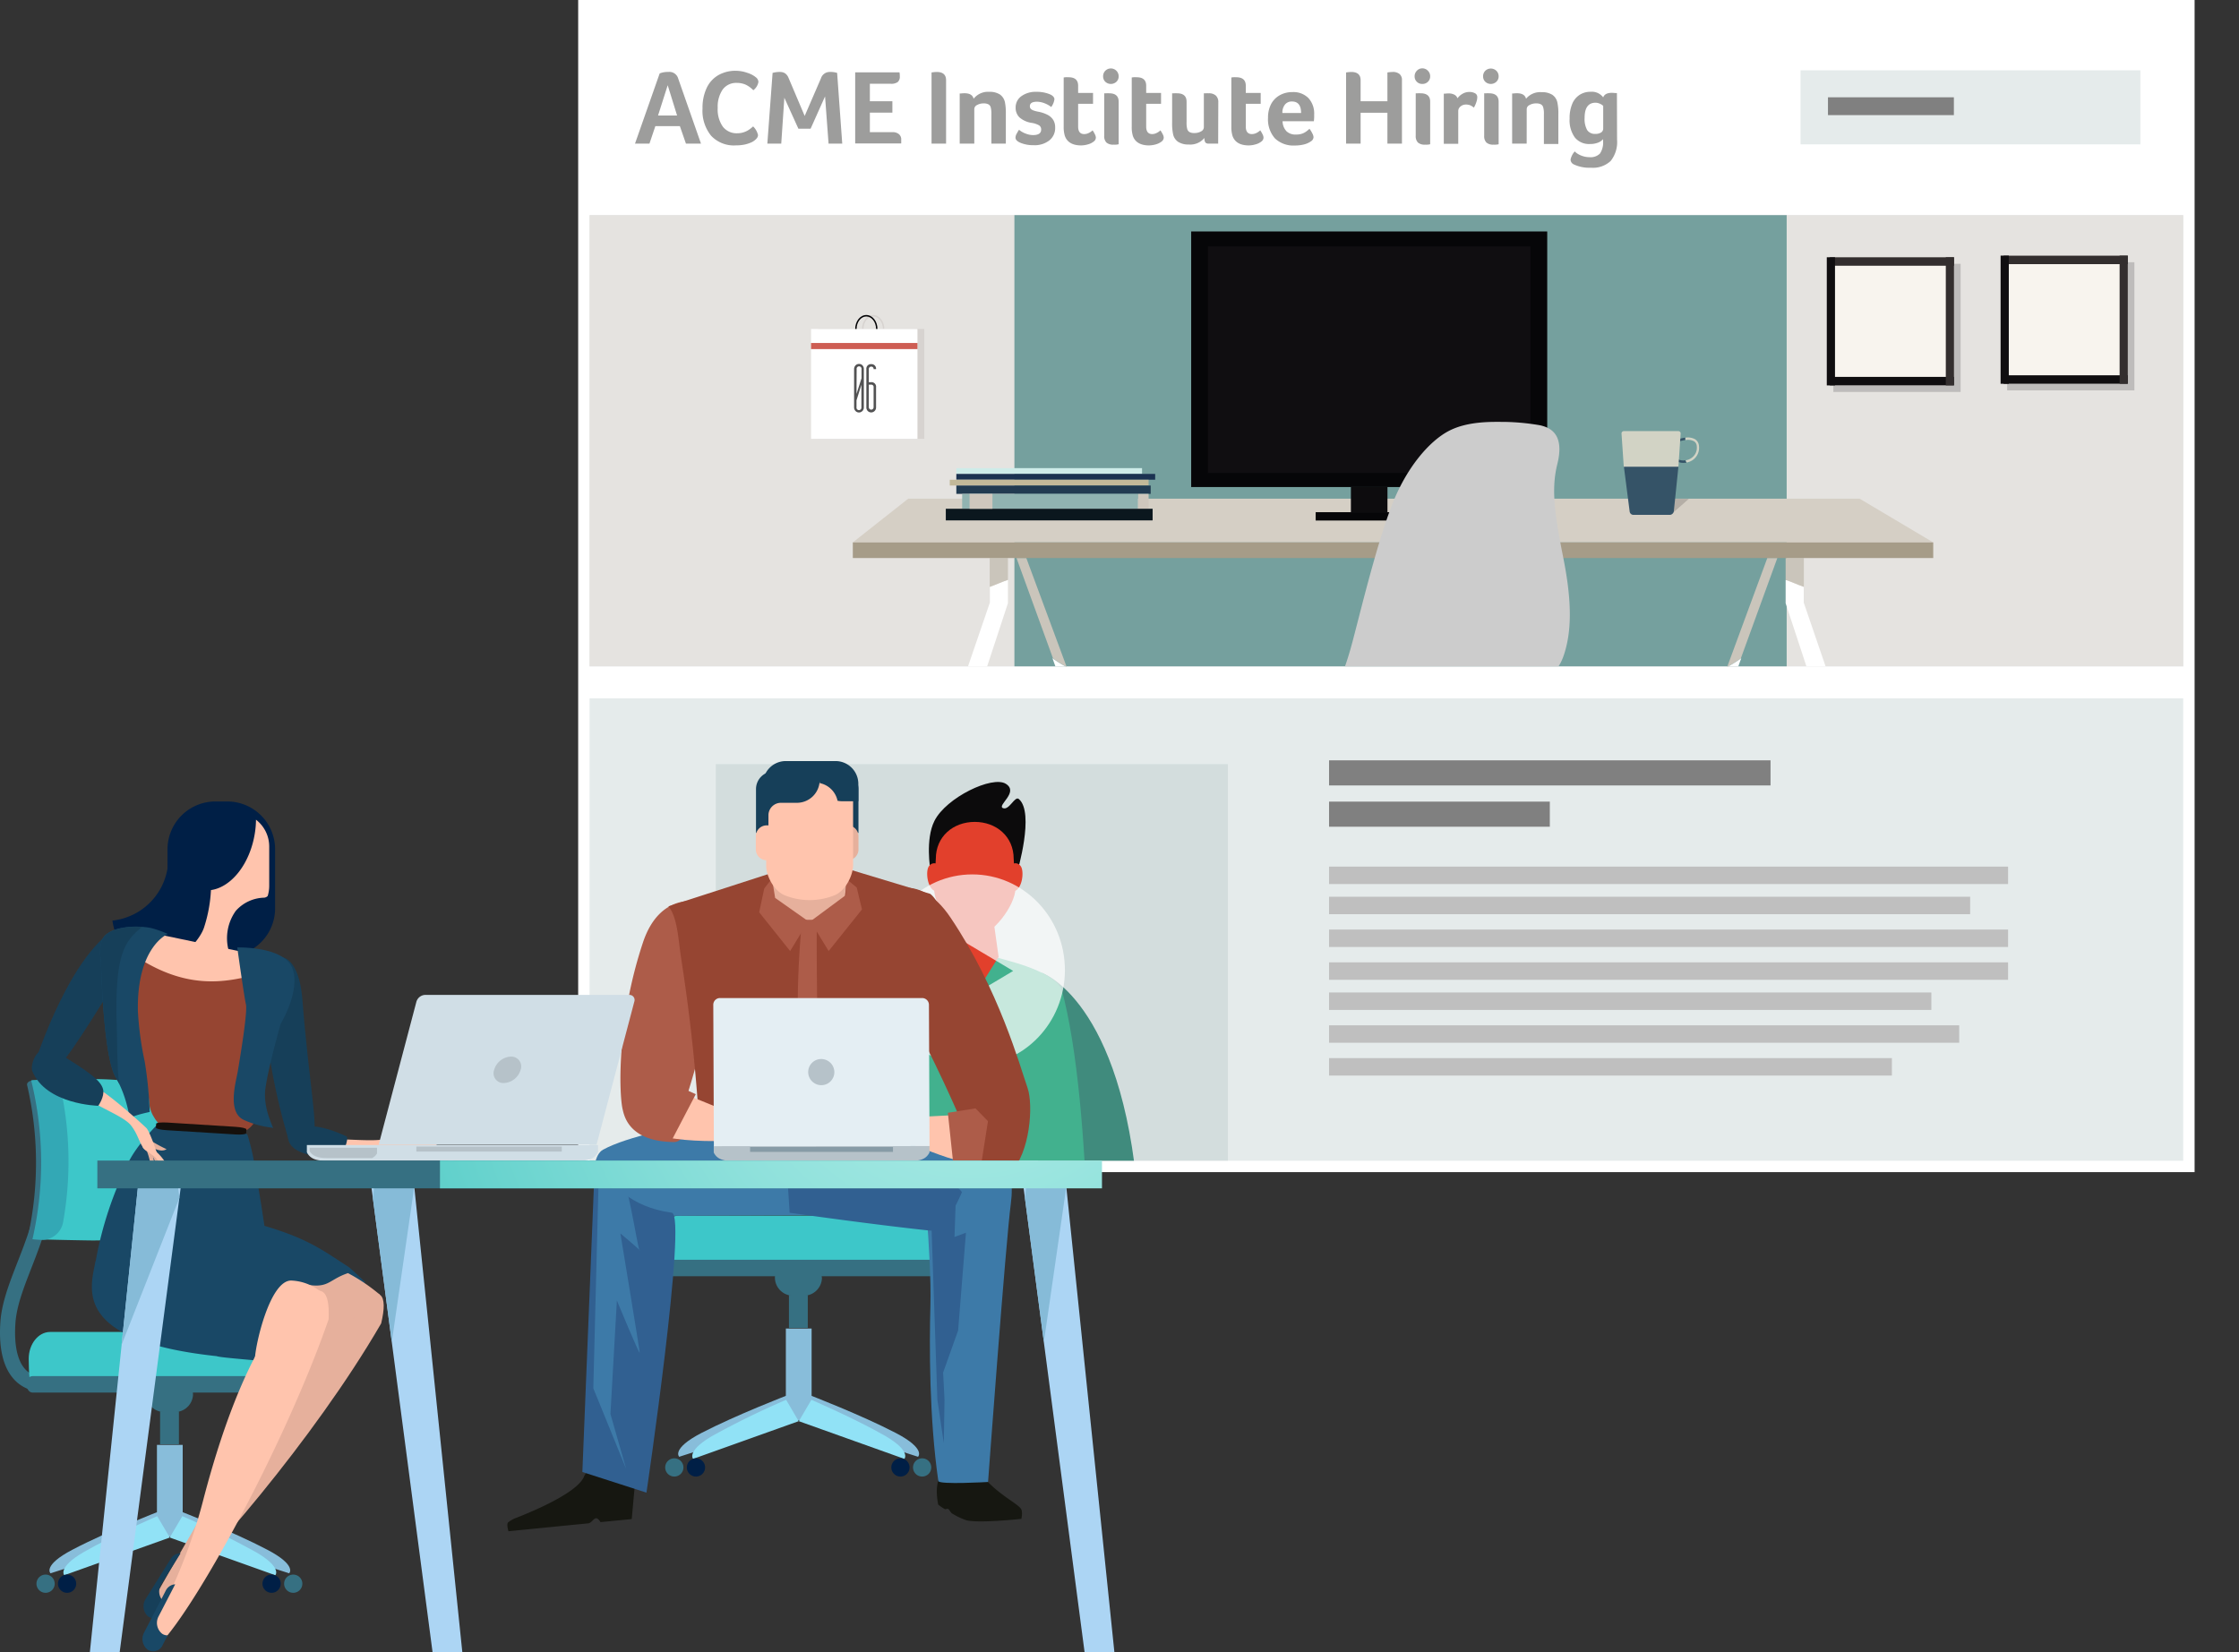 <svg xmlns="http://www.w3.org/2000/svg" xmlns:xlink="http://www.w3.org/1999/xlink" viewBox="0 0 491.19 362.5"><rect x="0" y="0" width="491.19" height="362.5" fill="#333333" stroke="none"/><defs><style>.cls-1{fill:none;}.cls-2{isolation:isolate;}.cls-10,.cls-19,.cls-3{fill:#fff;}.cls-3{stroke:#fff;stroke-miterlimit:10;stroke-width:5px;}.cls-4{fill:#a9bcbb;opacity:0.3;}.cls-5{clip-path:url(#clip-path);}.cls-6{fill:#408b7d;}.cls-7{fill:#42b18e;}.cls-8{fill:#e2402c;}.cls-9{fill:#0c0b0c;}.cls-10{opacity:0.7;}.cls-11{fill:gray;}.cls-12{fill:#bfbfbf;}.cls-13{clip-path:url(#clip-path-2);}.cls-14{fill:#e5e3e0;}.cls-15{fill:#75a09e;}.cls-16{fill:#d5cfc5;}.cls-17{fill:#060608;}.cls-18{fill:#100e11;}.cls-20{fill:#cac5bb;}.cls-21{fill:#a69c88;}.cls-22{fill:#d4d4cb;}.cls-23{fill:#b6ac97;}.cls-24{fill:#847769;}.cls-25{fill:#070708;}.cls-26{fill:#bab7aa;}.cls-27{fill:#d3d4c4;}.cls-28{fill:#8a7f6f;}.cls-29{fill:#9e937f;}.cls-30{fill:#ab9d8a;}.cls-31{fill:#d6cbb5;}.cls-32{fill:#ccc;}.cls-33{fill:#0c0f13;opacity:0.18;}.cls-34{fill:#0d0c0e;}.cls-35{fill:#f8f4ee;}.cls-36{fill:#332e2e;}.cls-37{fill:#100e10;}.cls-38{fill:#355367;}.cls-39{fill:#d2d3c5;}.cls-40{opacity:0.2;mix-blend-mode:hard-light;}.cls-41{fill:#312a27;}.cls-42{fill:#ceece9;}.cls-43{fill:#1b3251;}.cls-44{fill:#c3b999;}.cls-45{fill:#223b51;}.cls-46{fill:#91b3b1;}.cls-47{fill:#cfc7bd;}.cls-48{fill:#0b171e;}.cls-49{fill:#010103;}.cls-50{fill:#37251b;opacity:0.08;}.cls-51{opacity:0.72;}.cls-52{fill:#bb1e11;}.cls-53{opacity:0.68;}.cls-54{fill:#9d9d9c;}.cls-55{fill:#88bdda;}.cls-56{fill:#91e2f6;}.cls-57{fill:#001f46;}.cls-58{fill:#367082;}.cls-59{fill:#3dc7c9;}.cls-60{fill:#3d7aa8;}.cls-61{fill:#ad5c49;}.cls-62{fill:#964532;}.cls-63{fill:#e6b09c;}.cls-64{fill:#163f59;}.cls-65{fill:#ffc4ad;}.cls-66{fill:#161711;}.cls-67{fill:#316091;}.cls-68{fill:#b6c2c9;}.cls-69{fill:#879ba6;}.cls-70{fill:#e4eef3;}.cls-71{fill:#33a8b5;}.cls-72{fill:#194866;}.cls-73{fill:#15100c;}.cls-74{fill:#d0dee6;}.cls-75{fill:#acd5f4;}.cls-76{fill:#86bbd8;}.cls-77{fill:url(#New_Gradient_Swatch_39);}</style><clipPath id="clip-path"><rect class="cls-1" x="170.27" y="167.55" width="84.41" height="87.15"/></clipPath><clipPath id="clip-path-2"><rect class="cls-1" x="129.34" y="47.21" width="349.61" height="99.01"/></clipPath><radialGradient id="New_Gradient_Swatch_39" cx="4441.13" cy="169.51" r="203.69" gradientTransform="matrix(-0.66, 0, 0, 1, 3144.15, 0)" gradientUnits="userSpaceOnUse"><stop offset="0" stop-color="#cdf7f1"/><stop offset="1" stop-color="#5dcfca"/></radialGradient></defs><g class="cls-2"><g id="Layer_2" data-name="Layer 2"><g id="Layer_1-2" data-name="Layer 1"><rect class="cls-3" x="129.34" y="2.5" width="349.61" height="252.2"/><rect class="cls-4" x="129.34" y="153.23" width="349.61" height="101.47"/><rect class="cls-4" x="157.03" y="167.68" width="112.34" height="87.02"/><g class="cls-5"><g id="_03_Front" data-name="03 Front"><g id="hand"><path class="cls-6" d="M198.54,213.44s-18.36,4.91-20.49,49.6c-1.37,29-2.11,29-2.11,29l8,.12s15.68-29.23,17.1-47.17C201.73,236.47,198.54,213.44,198.54,213.44Z"/></g><g id="hand-2" data-name="hand"><path class="cls-6" d="M228.54,213.44s17.66,6,21.12,49.6c2.29,28.9-3.35,35.56-3.35,35.56l-10.7,1.48s-7.54-37.19-9-55.13C226,236.47,228.54,213.44,228.54,213.44Z"/></g><path class="cls-7" d="M209.08,210c-5.12.33-13.39,4.45-14.89,6-2.53,18-4.32,83.79-4.32,83.79l49,.38s1.21-56.79-6-83.21c-2.53-4.36-12.77-6.29-14.53-7C215,208.54,213.44,209.69,209.08,210Z"/><path class="cls-8" d="M237,291.6c3.77.4,6.63,2.69,6.38,5.11a3.16,3.16,0,0,1-.92,1.89c-.52.54-10.05-.66-11,0a3.88,3.88,0,0,1-1.7-3.32C230,292.82,233.27,291.19,237,291.6Z"/><g id="head"><path class="cls-9" d="M204.1,190.81s-1.15-6.6.89-10.67c2.57-5.14,12.72-10,15.67-8.15s-2,4.74-.64,5.33,2.6-2.72,3.48-2c3.56,3-.37,16.13-.37,16.13l-12.91-5.67Z"/><polygon class="cls-8" points="219.07 209.97 213.84 218.32 209.23 209.97 210.04 199.71 217.64 199.71 219.07 209.97"/><path class="cls-8" d="M222.38,188.44c0-4.89-3.82-8.09-8.54-8.09s-8.54,3.2-8.54,8.09c0,0-.37,6.24-.37,6.54,0,4.65,5.5,10.54,8.91,10.54,3.93,0,8.92-7,8.92-10.54C222.76,194.68,222.38,188.44,222.38,188.44Z"/><path class="cls-8" d="M205.72,189.65a1.39,1.39,0,0,0-1.94.44c-.84,1.16-.28,5.52,1.83,5.52S205.72,189.65,205.72,189.65Z"/><path class="cls-8" d="M222,189.65a1.39,1.39,0,0,1,1.94.44c.84,1.16.28,5.52-1.83,5.52S222,189.65,222,189.65Z"/></g></g></g><path class="cls-10" d="M213.3,191.87c-11.22,0-20.32,9.4-20.32,21s9.1,21,20.32,21,20.32-9.39,20.32-21S224.52,191.87,213.3,191.87Zm-4.55,29.25V205l13.52,8.05Z"/><rect class="cls-11" x="291.57" y="166.84" width="96.85" height="5.51"/><rect class="cls-11" x="291.57" y="175.9" width="48.43" height="5.51"/><rect class="cls-12" x="291.57" y="190.16" width="148.96" height="3.83"/><rect class="cls-12" x="291.57" y="196.77" width="140.64" height="3.83"/><rect class="cls-12" x="291.57" y="203.97" width="148.96" height="3.83"/><rect class="cls-12" x="291.57" y="211.17" width="148.96" height="3.83"/><rect class="cls-12" x="291.57" y="217.78" width="132.13" height="3.83"/><rect class="cls-12" x="291.57" y="224.98" width="138.24" height="3.83"/><rect class="cls-12" x="291.57" y="232.18" width="123.47" height="3.83"/><rect class="cls-4" x="129.34" y="47.21" width="349.61" height="99.01"/><g class="cls-13"><rect class="cls-14" x="119.6" y="34.89" width="371.59" height="157.08"/><rect class="cls-15" x="222.54" y="35" width="169.42" height="156.88"/><polygon class="cls-16" points="424.11 119.02 187.09 119.02 199.24 109.43 407.97 109.43 424.11 119.02"/><rect class="cls-17" x="288.63" y="112.39" width="22.22" height="1.83"/><rect class="cls-17" x="261.32" y="50.79" width="78.11" height="56.08"/><rect class="cls-18" x="265" y="54.07" width="70.74" height="49.72"/><path class="cls-19" d="M217.16,128.78v3.44L189.6,212.69h5.09l26.43-80.33v-5.12C219.81,127.69,218.52,128.3,217.16,128.78Z"/><path class="cls-20" d="M221.12,122.45h-4v6.33c1.36-.48,2.65-1.09,4-1.54Z"/><path class="cls-20" d="M225.15,122.45H223l8,22a23.28,23.28,0,0,0,3,1.88Z"/><path class="cls-19" d="M254.25,202,233.88,146.3a23.28,23.28,0,0,1-3-1.88L251.75,202Z"/><path class="cls-19" d="M395.7,128.78v3.44l27.56,80.47h-5.1l-26.43-80.33v-5.12C393.05,127.69,394.34,128.3,395.7,128.78Z"/><path class="cls-20" d="M391.73,122.45h4v6.33c-1.36-.48-2.65-1.09-4-1.54Z"/><path class="cls-20" d="M387.71,122.45h2.2l-8,22a23.28,23.28,0,0,1-3,1.88Z"/><path class="cls-19" d="M358.61,202,379,146.3a23.28,23.28,0,0,0,3-1.88L361.11,202Z"/><rect class="cls-21" x="187.09" y="119.02" width="237.02" height="3.43"/><path class="cls-22" d="M295.49,146.49l-19.6,2.83a.56.56,0,0,0-.2,1,56.44,56.44,0,0,0,14.75,6.45c7.71,1.92,6.14-7.57,5.65-9.88A.53.53,0,0,0,295.49,146.49Z"/><path class="cls-23" d="M308.62,175.3,309.3,202a1.12,1.12,0,0,0,1,1,2.18,2.18,0,0,0,1.82-.39c.68-.59,0-17.33-.57-30C310.53,173.47,309.56,174.37,308.62,175.3Z"/><path class="cls-24" d="M310.9,159.64a1.2,1.2,0,0,0-1.34-1h-.1a1.2,1.2,0,0,0-1.24,1.11l.4,15.55c.94-.93,1.91-1.83,2.93-2.68C311.27,166.74,311,161.73,310.9,159.64Z"/><polygon class="cls-25" points="305.25 197.91 289.38 163.15 305.18 176.46 304.93 176.78 290.48 164.59 305.6 197.74 305.25 197.91"/><polygon class="cls-25" points="282.13 187.52 281.88 187.21 305.29 163.42 305.56 163.71 284.15 185.47 305.31 169.27 305.54 169.6 282.13 187.52"/><polygon class="cls-25" points="309.23 193.56 308.89 193.35 325.44 165.54 309.16 180.42 308.06 178.96 308.37 178.71 309.21 179.83 327.15 163.44 309.23 193.56"/><polygon class="cls-25" points="336.08 190.83 308.94 170.61 309.17 170.28 333.38 188.32 308.91 160.06 309.2 159.79 336.08 190.83"/><path class="cls-26" d="M325.92,156.18a1.55,1.55,0,0,0-2-1,1.63,1.63,0,0,0-.82,2.1l2.2,6.22a27.35,27.35,0,0,1,4.68,3.6Z"/><path class="cls-27" d="M347.63,212l-17.79-45.19a26,26,0,0,0-4.5-3.31c5.7,15.33,18.7,50,19.9,50.55a1.92,1.92,0,0,0,1.88-.21A1.52,1.52,0,0,0,347.63,212Z"/><path class="cls-28" d="M293.34,158.66a1.56,1.56,0,0,0-.8-2,1.48,1.48,0,0,0-1.94.84L287.5,165c1.22-.19,2.44-.44,3.64-.69Z"/><path class="cls-29" d="M287.5,165l-19.44,46.86a1.58,1.58,0,0,0,.51,1.9,2.05,2.05,0,0,0,1.93.33c1.23-.47,14.73-34.66,20.64-49.78C289.94,164.53,288.72,164.78,287.5,165Z"/><path class="cls-30" d="M308.9,160.35a1.77,1.77,0,0,0-1.66-1.85h-.12a1.77,1.77,0,0,0-1.66,1.84l-.08,7.17a31,31,0,0,1,3.55-3.11C308.92,162.72,308.91,161.34,308.9,160.35Z"/><path class="cls-31" d="M305.38,167.17l-.8,59.25a1.64,1.64,0,0,0,1.23,1.63,2.47,2.47,0,0,0,2.35-.47c1.19-1.09.9-47.36.77-63.18A30.37,30.37,0,0,0,305.38,167.17Z"/><path class="cls-32" d="M330.22,92.58c-2.55,0-8.11-.27-12.42,2s-9.28,8.09-12.42,16.19-6.4,21.32-7.84,26.85-3.79,15.79-8.89,17.41,12,4.73,16,4.86,19.34-2,26.14-5.13,10.77-6.77,12.16-10.66c1.83-5.13,2-11.74,0-21.72s-2.62-15.25-1.31-20.52-.2-8-4.31-8.63A50.48,50.48,0,0,0,330.22,92.58Z"/><polygon class="cls-33" points="428.31 57.89 404 57.89 402.88 57.89 402.2 57.89 402.2 86.01 402.88 86.01 404 86.01 428.31 86.01 430.12 86.01 430.12 84.14 430.12 59.75 430.12 57.89 428.31 57.89"/><rect class="cls-34" x="296.36" y="106.87" width="8.02" height="5.52"/><rect class="cls-35" x="401.43" y="56.45" width="27.23" height="28.12"/><rect class="cls-36" x="401.43" y="56.45" width="27.23" height="1.86"/><rect class="cls-37" x="401.43" y="82.7" width="27.23" height="1.86"/><rect class="cls-37" x="387.6" y="69.6" width="28.12" height="1.8" transform="translate(472.16 -331.15) rotate(90)"/><rect class="cls-36" x="413.71" y="69.6" width="28.12" height="1.8" transform="translate(498.27 -357.26) rotate(90)"/><polygon class="cls-33" points="466.44 57.54 442.13 57.54 441.01 57.54 440.33 57.54 440.33 85.66 441.01 85.66 442.13 85.66 466.44 85.66 468.24 85.66 468.24 83.79 468.24 59.4 468.24 57.54 466.44 57.54"/><rect class="cls-35" x="439.56" y="56.1" width="27.23" height="28.12"/><rect class="cls-36" x="439.56" y="56.1" width="27.23" height="1.86"/><rect class="cls-37" x="439.56" y="82.35" width="27.23" height="1.86"/><rect class="cls-37" x="425.72" y="69.25" width="28.12" height="1.8" transform="translate(509.94 -369.63) rotate(90)"/><rect class="cls-36" x="451.83" y="69.25" width="28.12" height="1.8" transform="translate(536.05 -395.74) rotate(90)"/><path class="cls-38" d="M368.34,96.34l.16.5a5.93,5.93,0,0,1,1.21-.27,4.33,4.33,0,0,0,0-.53A6.94,6.94,0,0,0,368.34,96.34Z"/><path class="cls-38" d="M368.14,100.79l-.21.48a3.26,3.26,0,0,0,1.38.3,4.17,4.17,0,0,0,.7-.08,1.11,1.11,0,0,1-.23-.49A2.79,2.79,0,0,1,368.14,100.79Z"/><path class="cls-39" d="M372.72,97.86a1.91,1.91,0,0,0-.82-1.46,3.29,3.29,0,0,0-2.16-.36,4.33,4.33,0,0,1,0,.53,2.88,2.88,0,0,1,1.91.27,1.34,1.34,0,0,1,.59,1.08,2.72,2.72,0,0,1-1.09,2.52,2.94,2.94,0,0,1-1.34.56,1.11,1.11,0,0,0,.23.49,3.57,3.57,0,0,0,1.41-.62A3.28,3.28,0,0,0,372.72,97.86Z"/><path class="cls-39" d="M367.76,102.75H356.7a.5.5,0,0,1-.49-.48l-.48-7.11a.51.51,0,0,1,.49-.56h12a.51.51,0,0,1,.48.56l-.48,7.11A.5.5,0,0,1,367.76,102.75Z"/><g class="cls-40"><polygon class="cls-41" points="367.06 109.46 366.49 112.98 370.5 109.46 367.06 109.46"/></g><path class="cls-38" d="M356.25,102.41l1.26,9.81a.84.84,0,0,0,.83.76h7.94a.94.94,0,0,0,.93-.86l1-9.71Z"/><rect class="cls-42" x="209.8" y="102.72" width="40.74" height="1.27"/><rect class="cls-43" x="209.8" y="103.99" width="43.62" height="1.27"/><rect class="cls-44" x="208.36" y="105.27" width="43.62" height="1.27"/><rect class="cls-45" x="209.8" y="106.54" width="42.64" height="1.83"/><rect class="cls-46" x="211.08" y="108.37" width="38.58" height="3.27"/><rect class="cls-47" x="249.67" y="108.37" width="2.31" height="3.27"/><rect class="cls-48" x="207.49" y="111.64" width="45.37" height="2.55"/><rect class="cls-47" x="212.7" y="108.37" width="5.02" height="3.27"/><path class="cls-49" d="M190.05,75.26c-1.35,0-2.44-1.38-2.44-3.07s1.09-3.07,2.44-3.07,2.45,1.38,2.45,3.07S191.4,75.26,190.05,75.26Zm0-5.82c-1.18,0-2.13,1.23-2.13,2.75s1,2.75,2.13,2.75,2.14-1.23,2.14-2.75S191.23,69.44,190.05,69.44Z"/><path class="cls-50" d="M194,72.19h0c0-1.69-1.1-3.07-2.44-3.07s-2.45,1.38-2.45,3.07h-9.68v24.1h23.34V72.19Zm-4.58,0c0-1.52,1-2.75,2.14-2.75s2.13,1.23,2.13,2.75h-4.27Z"/><rect class="cls-19" x="177.93" y="72.19" width="23.34" height="24.1"/><g class="cls-51"><rect class="cls-52" x="177.93" y="75.26" width="23.34" height="1.34"/></g><g class="cls-53"><path class="cls-49" d="M189.51,81v8.36a1.08,1.08,0,0,1-.54,1,.94.94,0,0,1-.53.15,1,1,0,0,1-.54-.15,1.12,1.12,0,0,1-.53-1V81a1.16,1.16,0,0,1,.53-1,1.11,1.11,0,0,1,.54-.14A1,1,0,0,1,189,80,1.12,1.12,0,0,1,189.51,81Zm-1.61,5.43L189,83V81a.54.54,0,1,0-1.07,0Zm1.07-2-1.07,3.41v1.54a.54.54,0,1,0,1.07,0Z"/><path class="cls-49" d="M191.13,83.86A1,1,0,0,1,192.19,85v4.4a1.08,1.08,0,0,1-1.06,1.1,1.07,1.07,0,0,1-1.07-1.1V81a1,1,0,0,1,1.07-1.1,1,1,0,0,1,1.06,1.1h-.54a.5.5,0,0,0-.52-.55.52.52,0,0,0-.53.57v2.85Zm0,.55h-.53v4.94a.54.54,0,0,0,.53.54.53.53,0,0,0,.52-.54V85A.5.5,0,0,0,191.13,84.41Z"/></g></g><rect class="cls-4" x="395" y="15.43" width="74.56" height="16.25"/><rect class="cls-11" x="401.02" y="21.35" width="27.62" height="3.91"/><path class="cls-54" d="M150.48,31.51l-1.33-3.83h-5.38l-1.29,3.83h-3.17l5.41-15.4a4.65,4.65,0,0,1,1.87-.32,2,2,0,0,1,2.19,1.44l5,14.28Zm-4-12.81-2.12,6.65h4.18Z"/><path class="cls-54" d="M165.76,30.62a3.39,3.39,0,0,1-1,.65,7.41,7.41,0,0,1-1.51.47,9.24,9.24,0,0,1-1.79.16A6.83,6.83,0,0,1,156,29.78a8.69,8.69,0,0,1-1.88-6,10.18,10.18,0,0,1,.88-4.41,6.36,6.36,0,0,1,2.52-2.84,7.56,7.56,0,0,1,3.89-1A7.83,7.83,0,0,1,164,16a5.43,5.43,0,0,1,1.87,1,1.34,1.34,0,0,1,.51,1,2.91,2.91,0,0,1-1.12,1.8,5.62,5.62,0,0,0-1.72-1.24,4.72,4.72,0,0,0-1.89-.37,3.66,3.66,0,0,0-3.12,1.47,6.67,6.67,0,0,0-1.08,4,6.59,6.59,0,0,0,1.12,4.13,3.82,3.82,0,0,0,3.22,1.45,4.54,4.54,0,0,0,2.68-.89,8.36,8.36,0,0,0,.75-.61,3.84,3.84,0,0,1,1.07,1.87,1.07,1.07,0,0,1-.11.49A2,2,0,0,1,165.76,30.62Z"/><path class="cls-54" d="M171.12,15.79a2,2,0,0,1,1.11.3,2.25,2.25,0,0,1,.76,1l3.54,8.35,3.57-8.25a2,2,0,0,1,1.94-1.4,4.7,4.7,0,0,1,1.61.21l1.12,15.51h-3L181,21.15l-3.17,7.09h-2.68l-3.08-6.79-.68,10.06h-3.05L169.49,16A5.56,5.56,0,0,1,171.12,15.79Z"/><path class="cls-54" d="M195.78,29a2.11,2.11,0,0,1,1.43.44,1.49,1.49,0,0,1,.5,1.22c0,.17,0,.32,0,.43l0,.39h-10.1V15.88h9.72a4.2,4.2,0,0,1,.07.86,1.56,1.56,0,0,1-.45,1.26,2.43,2.43,0,0,1-1.53.38h-4.59v3.84h4.94v2.5h-4.94V29Z"/><path class="cls-54" d="M204.36,15.9a9.07,9.07,0,0,1,1.12-.11c1.38,0,2.07.6,2.07,1.82v13.9h-3.19Z"/><path class="cls-54" d="M213.74,31.51h-3.2v-11l.28,0a6.49,6.49,0,0,1,.77-.05c1.15,0,1.81.41,2,1.21A4,4,0,0,1,217,20.15a4.16,4.16,0,0,1,2.36.58,2.81,2.81,0,0,1,1.12,1.8,11.9,11.9,0,0,1,.18,2.4v6.58h-3.17V25.07a5.45,5.45,0,0,0-.15-1.54,1.07,1.07,0,0,0-.51-.64,2.16,2.16,0,0,0-1-.2,2.88,2.88,0,0,0-1.49.36,1,1,0,0,0-.6.9Z"/><path class="cls-54" d="M231.32,21.76a3.66,3.66,0,0,1-.7,1.72,5.68,5.68,0,0,0-1.49-.83,4.73,4.73,0,0,0-1.63-.33c-1.05,0-1.57.33-1.57,1s.57.92,1.71,1.17a7.47,7.47,0,0,1,2.22.73,3.26,3.26,0,0,1,1.22,1.13,3.13,3.13,0,0,1,.4,1.63,3.45,3.45,0,0,1-1.28,2.83,5.19,5.19,0,0,1-3.4,1.05,7.3,7.3,0,0,1-2.92-.52c-.73-.31-1.1-.69-1.1-1.14a1.73,1.73,0,0,1,.24-.83c.15-.29.33-.58.53-.9a4.68,4.68,0,0,0,1.43.83,4.39,4.39,0,0,0,1.65.34c1.18,0,1.78-.4,1.78-1.21a1.06,1.06,0,0,0-.42-.9,4.63,4.63,0,0,0-1.68-.57,5.24,5.24,0,0,1-2.66-1.2,2.92,2.92,0,0,1-.84-2.18,3,3,0,0,1,1.28-2.49,5.29,5.29,0,0,1,3.22-.94,7.59,7.59,0,0,1,2.94.51C230.93,20.94,231.29,21.31,231.32,21.76Z"/><path class="cls-54" d="M233.61,29.83a6.54,6.54,0,0,1-.26-2V17l.35-.05a6.75,6.75,0,0,1,.72,0q2.1,0,2.1,1.86V20.4h3.27v2.38h-3.27v5c0,1.09.45,1.64,1.33,1.64a2.19,2.19,0,0,0,1-.24,3.14,3.14,0,0,0,.84-.58,6,6,0,0,1,.57,1,1.6,1.6,0,0,1,.15.63,1.11,1.11,0,0,1-.49.84,3.48,3.48,0,0,1-1.25.61,5.7,5.7,0,0,1-1.64.23C235.23,31.86,234.1,31.18,233.61,29.83Z"/><path class="cls-54" d="M245.41,16.74a1.58,1.58,0,0,1-.49,1.2,1.79,1.79,0,0,1-2.44,0,1.61,1.61,0,0,1-.48-1.2,1.67,1.67,0,0,1,.48-1.21,1.71,1.71,0,0,1,2.93,1.21Zm0,14.91a3.55,3.55,0,0,1-1.11.09,2.21,2.21,0,0,1-1.58-.47,2,2,0,0,1-.48-1.47V20.47l.42,0a5.18,5.18,0,0,1,.66,0c1.4,0,2.09.62,2.09,1.84Z"/><path class="cls-54" d="M248.53,29.83a6.57,6.57,0,0,1-.25-2V17l.35-.05a6.75,6.75,0,0,1,.72,0q2.1,0,2.1,1.86V20.4h3.26v2.38h-3.26v5c0,1.09.44,1.64,1.33,1.64a2.12,2.12,0,0,0,.95-.24,2.85,2.85,0,0,0,.84-.58,7.11,7.11,0,0,1,.58,1,1.6,1.6,0,0,1,.15.63,1.14,1.14,0,0,1-.49.84,3.56,3.56,0,0,1-1.25.61,5.75,5.75,0,0,1-1.64.23C250.16,31.86,249,31.18,248.53,29.83Z"/><path class="cls-54" d="M267.24,31.51h-2.12a.85.85,0,0,1-.69-.25,1.7,1.7,0,0,1-.2-1,4,4,0,0,1-3.43,1.45,4.13,4.13,0,0,1-2.35-.59,2.71,2.71,0,0,1-1.12-1.79,11.24,11.24,0,0,1-.19-2.41V20.47l.42,0a5,5,0,0,1,.65,0c1.4,0,2.1.62,2.1,1.84V26.8a5.32,5.32,0,0,0,.15,1.53A1.1,1.1,0,0,0,261,29a2.1,2.1,0,0,0,1,.19,2.86,2.86,0,0,0,1.49-.36,1.06,1.06,0,0,0,.61-.9V20.47l.42,0a5,5,0,0,1,.65,0,2.23,2.23,0,0,1,1.56.5,1.9,1.9,0,0,1,.54,1.46Z"/><path class="cls-54" d="M270.39,29.83a6.54,6.54,0,0,1-.26-2V17l.35-.05a6.75,6.75,0,0,1,.72,0q2.1,0,2.1,1.86V20.4h3.27v2.38H273.3v5c0,1.09.45,1.64,1.33,1.64a2.19,2.19,0,0,0,1-.24,3.14,3.14,0,0,0,.84-.58,6,6,0,0,1,.57,1,1.6,1.6,0,0,1,.15.63,1.11,1.11,0,0,1-.49.84,3.48,3.48,0,0,1-1.25.61,5.7,5.7,0,0,1-1.64.23C272,31.86,270.88,31.18,270.39,29.83Z"/><path class="cls-54" d="M284.38,29.52a3.73,3.73,0,0,0,1.32-.21,3.48,3.48,0,0,0,.92-.5,6.42,6.42,0,0,0,.65-.55,5.72,5.72,0,0,1,.62,1,2,2,0,0,1,.27.83,1.16,1.16,0,0,1-.58.93,4.45,4.45,0,0,1-1.5.67,8,8,0,0,1-2,.24,5.86,5.86,0,0,1-4.38-1.56,6.28,6.28,0,0,1-1.52-4.55,6.34,6.34,0,0,1,.68-3,4.84,4.84,0,0,1,1.92-1.94,5.56,5.56,0,0,1,2.74-.67,4.62,4.62,0,0,1,3.53,1.32,5,5,0,0,1,1.25,3.62,8.63,8.63,0,0,1-.07,1.45h-6.86a3.26,3.26,0,0,0,.87,2.21A2.85,2.85,0,0,0,284.38,29.52Zm1.05-4.73q0-2.52-2-2.52a1.9,1.9,0,0,0-1.54.68,2.81,2.81,0,0,0-.56,1.84Z"/><path class="cls-54" d="M298.49,22.22h5.88V15.9a8.21,8.21,0,0,1,1.16-.11,2.28,2.28,0,0,1,1.5.45,1.68,1.68,0,0,1,.53,1.37v13.9h-3.19V24.74h-5.88v6.77H295.3V15.9a8.9,8.9,0,0,1,1.12-.11c1.38,0,2.07.6,2.07,1.82Z"/><path class="cls-54" d="M313.75,16.74a1.62,1.62,0,0,1-.49,1.2,1.69,1.69,0,0,1-1.22.48,1.64,1.64,0,0,1-1.22-.48,1.61,1.61,0,0,1-.48-1.2,1.67,1.67,0,0,1,.48-1.21A1.61,1.61,0,0,1,312,15a1.66,1.66,0,0,1,1.22.49A1.68,1.68,0,0,1,313.75,16.74Zm0,14.91a3.64,3.64,0,0,1-1.12.09,2.2,2.2,0,0,1-1.57-.47,2,2,0,0,1-.48-1.47V20.47l.42,0a5,5,0,0,1,.65,0c1.4,0,2.1.62,2.1,1.84Z"/><path class="cls-54" d="M319.74,21.57a3.5,3.5,0,0,1,1.13-1,2.88,2.88,0,0,1,1.43-.39,2.53,2.53,0,0,1,1.3.29.91.91,0,0,1,.48.83A3,3,0,0,1,324,22a6.36,6.36,0,0,1-.28.84,5.65,5.65,0,0,1-.38.78,3.11,3.11,0,0,0-.84-.53,2.52,2.52,0,0,0-.89-.15,1.79,1.79,0,0,0-1.2.42,1.27,1.27,0,0,0-.5,1v7.19h-3.17v-11l.28,0a6.36,6.36,0,0,1,.77-.05,2.62,2.62,0,0,1,1.31.3A1.37,1.37,0,0,1,319.74,21.57Z"/><path class="cls-54" d="M328.77,16.74a1.59,1.59,0,0,1-.5,1.2,1.78,1.78,0,0,1-2.43,0,1.61,1.61,0,0,1-.48-1.2,1.67,1.67,0,0,1,.48-1.21,1.75,1.75,0,0,1,2.43,0A1.65,1.65,0,0,1,328.77,16.74Zm0,14.91a3.64,3.64,0,0,1-1.12.09,2.2,2.2,0,0,1-1.57-.47,2,2,0,0,1-.48-1.47V20.47l.42,0a5,5,0,0,1,.65,0c1.4,0,2.1.62,2.1,1.84Z"/><path class="cls-54" d="M334.92,31.51h-3.19v-11l.28,0a6.36,6.36,0,0,1,.77-.05c1.15,0,1.81.41,2,1.21a4,4,0,0,1,3.43-1.44,4.13,4.13,0,0,1,2.35.58,2.73,2.73,0,0,1,1.12,1.8,11.07,11.07,0,0,1,.19,2.4v6.58h-3.17V25.07a5,5,0,0,0-.16-1.54,1.07,1.07,0,0,0-.51-.64,2.09,2.09,0,0,0-1-.2,2.86,2.86,0,0,0-1.49.36,1,1,0,0,0-.61.9Z"/><path class="cls-54" d="M354.75,30.64a6.66,6.66,0,0,1-1.4,4.68A5.68,5.68,0,0,1,349,36.8a7.94,7.94,0,0,1-3.73-.72,1.2,1.2,0,0,1-.72-1.08,3.87,3.87,0,0,1,.91-1.77,4.13,4.13,0,0,0,1.42.9,4.83,4.83,0,0,0,1.84.36,2.88,2.88,0,0,0,2.28-.8,4.31,4.31,0,0,0,.68-2.74v-.42a2.69,2.69,0,0,1-1.16.79,4.77,4.77,0,0,1-1.7.28,4,4,0,0,1-3.32-1.42,6.43,6.43,0,0,1-1.16-4.13,8,8,0,0,1,.56-3.22,4.29,4.29,0,0,1,1.61-2,4.34,4.34,0,0,1,2.45-.69,3.09,3.09,0,0,1,2.75,1.23c.23-.66.86-1,1.89-1a7.42,7.42,0,0,1,.77.05l.35,0Zm-7.12-4.78a5,5,0,0,0,.56,2.68,2,2,0,0,0,1.78.84,2.27,2.27,0,0,0,1.28-.31,1,1,0,0,0,.46-.83v-5a2.28,2.28,0,0,0-.77-.5,2.4,2.4,0,0,0-.93-.2C348.43,22.55,347.63,23.65,347.63,25.86Z"/><path class="cls-55" d="M172.82,306.13,176,311l-27,8.66s-1.8-1.73,4.83-5.2C161.55,310.46,172.82,306.13,172.82,306.13Z"/><path class="cls-55" d="M177.62,306.13,174.4,311l27,8.66s1.81-1.73-4.83-5.2C188.89,310.46,177.62,306.13,177.62,306.13Z"/><rect class="cls-55" x="172.4" y="291.52" width="5.65" height="20.12"/><path class="cls-56" d="M172.46,307.16l2.75,4.69-23.15,8.27s-1.54-1.65,4.14-5A180.78,180.78,0,0,1,172.46,307.16Z"/><path class="cls-56" d="M178,307.16l-2.75,4.69,23.15,8.27s1.55-1.65-4.13-5C187.63,311.3,178,307.16,178,307.16Z"/><path class="cls-57" d="M154.68,322a2,2,0,1,1-2-2A2,2,0,0,1,154.68,322Z"/><path class="cls-57" d="M199.54,322a2,2,0,1,1-2-2A2,2,0,0,1,199.54,322Z"/><path class="cls-58" d="M149.93,322a2,2,0,1,1-2-2A2,2,0,0,1,149.93,322Z"/><path class="cls-58" d="M204.3,322a2,2,0,1,1-2-2A2,2,0,0,1,204.3,322Z"/><rect class="cls-58" x="173.08" y="284.15" width="4.13" height="7.24"/><path class="cls-58" d="M180.32,280.32a4,4,0,0,1-4,4H174a4,4,0,0,1-4-4h0a4,4,0,0,1,4-4h2.28a4,4,0,0,1,4,4Z"/><path class="cls-59" d="M205.87,276.64c.1-.48.16-3.45.16-4,0-3.26-2.1-5.9-4.7-5.9H149c-2.6,0-4.7,2.64-4.7,5.9,0,.51.06,3.48.15,4Z"/><path class="cls-58" d="M143.79,278.23c0,1,.58,1.81,1.3,1.81h60.12c.72,0,1.3-.81,1.3-1.81h0c0-1-.58-1.8-1.3-1.8H145.09c-.72,0-1.3.81-1.3,1.8Z"/><path class="cls-60" d="M185.24,266.62s-33.68.07-46.67.27c-9,.14-9.82-12.69-6.27-14.62,10.77-5.86,44.37-8.87,44.37-8.87l22.86,21S198.25,264.36,185.24,266.62Z"/><path class="cls-61" d="M153.49,197.91s-8.66-2.42-12.43,8.88c-5.78,17.35-5.27,33.26-4.46,36.66.37,1.56,1.48,7,11.15,7.15,3.92.09,2.36-8.32,2.36-8.32a184.32,184.32,0,0,0,5.19-19.22C158,211,153.49,197.91,153.49,197.91Z"/><path class="cls-62" d="M146.64,198.88l22.2-7.18,16.81-1.13,18.42,5.57s6,4.16.43,17.51-3.45,34.26-3.45,34.26l-47.5,1.53a386.76,386.76,0,0,0-4.05-38.68C148.8,206.44,148.71,201.36,146.64,198.88Z"/><path class="cls-61" d="M179.23,248.5h-2.42a201.67,201.67,0,0,1,.37-56.54l2.19,1.31C178.76,212.3,179.81,231.32,179.23,248.5Z"/><path class="cls-63" d="M169.79,196.93c.33,2.57,2.42,4.8,4.63,4.9h6.28c2.2-.1,4.3-2.33,4.63-4.9q.76-6.35,1.54-12.7c.34-2.53-1.17-7.63-4.51-9.14a12,12,0,0,0-9.61,0c-3.34,1.5-4.85,6.61-4.5,9.14Q169,190.59,169.79,196.93Z"/><polygon class="cls-61" points="177.81 202.15 181.79 208.69 189.1 199.55 187.95 194.75 185.58 192.8 185.55 196.42 177.81 202.15"/><polygon class="cls-61" points="177.32 202.15 173.34 208.69 166.55 200.18 167.66 194.96 169.36 192.76 170.05 197.03 177.32 202.15"/><path class="cls-64" d="M178.51,167a5,5,0,0,1,4.2,2.27h1.72a3.9,3.9,0,0,1,3.9,3.89v9.62h-2.74V178.9a2.74,2.74,0,0,0-2.74-2.74h-.74a5,5,0,0,1-5-5V167Z"/><path class="cls-63" d="M183.36,186.39a2.38,2.38,0,0,0,2.38,2.38h.2a2.38,2.38,0,0,0,2.39-2.38V183.5a2.39,2.39,0,0,0-2.39-2.39h-.2a2.4,2.4,0,0,0-2.18,1.42"/><path class="cls-64" d="M180.64,170.85V167h-8.25a5,5,0,0,0-5,5v3.82h8.25A5,5,0,0,0,180.64,170.85Z"/><path class="cls-65" d="M168.08,190c0,2,1.53,5.38,4.06,6.45a14.63,14.63,0,0,0,10.94,0c2.54-1.07,4-4.45,4.07-6.45V173c0-2-2-3.7-4.47-3.75H172.54c-2.47.05-4.48,1.74-4.46,3.75Z"/><path class="cls-64" d="M175.66,167a5,5,0,0,0-4.2,2.27h-1.72a3.89,3.89,0,0,0-3.89,3.89v9.62h2.73V178.9a2.74,2.74,0,0,1,2.74-2.74h3.5a5,5,0,0,0,5-5V167Z"/><path class="cls-65" d="M170.77,183.49a2.38,2.38,0,0,0-2.38-2.38h-.2a2.39,2.39,0,0,0-2.38,2.38v2.9a2.39,2.39,0,0,0,2.38,2.38h.2a2.38,2.38,0,0,0,2.18-1.42"/><path class="cls-64" d="M179.84,171.84a5.36,5.36,0,0,1-.09-1V167h3.55a5,5,0,0,1,5,5v3.82h-3.56a4.93,4.93,0,0,1-1-.11A5,5,0,0,0,179.84,171.84Z"/><path class="cls-66" d="M223.93,331c.52.63.14,2.28.14,2.28s-9.06,1-12,.33a15.45,15.45,0,0,1-3.24-1.53c-.21-.11-.57-.81-.76-.93-.37-.21-.56.15-.87-.05a10.42,10.42,0,0,1-1.38-.95c-.8-4.16.26-5.84.26-5.84s7.72-2.56,9.16-.77C218.67,327.76,222.8,329.63,223.93,331Z"/><path class="cls-66" d="M139.21,326.48l-.62,6.85-6.86.67s-.47-.91-1-.85-1,1.06-1.69,1.12l-3.69.36L111.55,336s-.45-1.38-.12-1.91a6.64,6.64,0,0,1,2-1.1c3.44-1.35,13.27-5.44,14.7-9C129.89,319.64,139.21,326.48,139.21,326.48Z"/><path class="cls-65" d="M149.58,239.8l23.18,9.47s-16.44,2.34-26.72.25C139.09,248.1,149.26,239.5,149.58,239.8Z"/><path class="cls-60" d="M202.2,254.22s2.22,21.17,1.91,32.35c-.24,8.44-.27,24.62,1.74,38.41.12.84,10.91.21,10.91.21s3.86-52.48,5-61.12S219.58,249.19,202.2,254.22Z"/><path class="cls-67" d="M134.38,259.32s3.48,5.49,13,6.79c3.44.47-5.56,61.42-5.56,61.42L127.76,323l2.72-67.41Z"/><path class="cls-67" d="M173.23,266.11s18.4,2.62,30.69,3.91c4.51.47,8.41-12.14,8.93-12.68a9.31,9.31,0,0,1,6.42-3.14c-2.66-2.87-16.45-5.54-30.85-8.92s-16.6-1.25-16.6-1.25Z"/><path class="cls-60" d="M188.42,245.28c14.4,3.38,28.19,6.05,30.85,8.92a9.31,9.31,0,0,0-6.42,3.14c-.15.15-1,4.19-1.57,5.64,2.35-4.23-31.5-16.17-38.82-19.26C173.83,243.29,177.81,242.79,188.42,245.28Z"/><polygon class="cls-67" points="204.24 265.95 205.64 307.14 207.05 316.69 207.21 307.14 206.9 301.18 210.19 291.95 211.91 270.49 209.4 271.43 209.72 262.04 204.24 265.95"/><path class="cls-60" d="M134.86,254.2l-3.44.94-1.26,49.49,7.21,17.7-3.45-12.06,1.41-24.9s5,12.06,5,11.43-4.23-26.15-4.23-26.15,4.7,3.91,4.23,3.76S137.52,256.55,134.86,254.2Z"/><path class="cls-62" d="M193.89,196.35s7.4-5.8,14.64,5c10.61,15.77,15.21,32.54,16.9,37.39,1.29,3.72.58,14.25-3.76,18.59-1,1-7.31.2-7.31.2l-4.11-2.84,1.72-3.31.09-2.61s-5.25-12.69-11.71-24.68S193.89,196.35,193.89,196.35Z"/><path class="cls-65" d="M212,244.55l-24,1.26s23.14,10.61,23.91,8.78C216.19,244.22,212,244.55,212,244.55Z"/><path class="cls-65" d="M198.76,243.81c-1.4-.67-1.28-.68-1.28-.68a5.77,5.77,0,0,1-3.14,1.81c-.92.14-3.9.18-3.9.18l-4.42.11-2.06-.12a3.7,3.7,0,0,0-1.46,0c-.9.57-.13,1-.13,1l7.93,1.12-7.62.95s-1,.28-1,.8.27.47.27.47l8.85.94-3.88.93s-.93.3-1,.8a6.77,6.77,0,0,1-.11.7l8.14-.8S200.16,244.49,198.76,243.81Z"/><path class="cls-65" d="M190,248.72l-5.32,1a4.3,4.3,0,0,0-1.76.48.7.7,0,0,0-.25,1l8.16-.69Z"/><path class="cls-68" d="M156.58,252.91l0,0,0-1.52h47.33v1.52a.08.08,0,0,1,0,0l-.17.28c-.8,1.31-2.25,1.55-3.9,1.55H160.65c-1.66,0-3.1-.24-3.91-1.55Z"/><rect class="cls-69" x="164.56" y="251.69" width="31.34" height="1.07"/><path class="cls-70" d="M156.61,251.51l-.13-31A1.47,1.47,0,0,1,158,219h44.3a1.49,1.49,0,0,1,1.49,1.48l.13,31Z"/><path class="cls-68" d="M177.3,235.25a2.89,2.89,0,0,0,2.88,2.87,2.86,2.86,0,0,0,2.86-2.87,2.89,2.89,0,0,0-2.88-2.87A2.86,2.86,0,0,0,177.3,235.25Z"/><polygon class="cls-61" points="215.09 256.55 216.74 246.02 214.01 243.21 207.94 244.18 209.18 255.84 215.09 256.55"/><polygon class="cls-61" points="141.44 249 140.81 245.12 148.49 238.23 152.64 240.1 147.21 250.5 141.44 249"/><path class="cls-58" d="M9.5,305.42a8.69,8.69,0,0,1-5.72-2.06c-2.87-2.51-4.12-6.95-3.7-13.22.28-4.24,1.95-8.52,3.71-13.06,3-7.63,6.33-16.28,4.57-27.72l3.27-.5c1.9,12.31-1.79,21.8-4.76,29.42-1.74,4.48-3.24,8.35-3.49,12.08-.34,5.08.54,8.7,2.54,10.47a5.47,5.47,0,0,0,4.37,1.23L11,305.3A8.3,8.3,0,0,1,9.5,305.42Z"/><path class="cls-55" d="M34.86,331.66l3.22,4.91-27,8.66s-1.81-1.72,4.83-5.19C23.59,336,34.86,331.66,34.86,331.66Z"/><path class="cls-55" d="M39.66,331.66l-3.22,4.91,27,8.66s1.81-1.72-4.83-5.19C50.93,336,39.66,331.66,39.66,331.66Z"/><rect class="cls-55" x="34.43" y="317.05" width="5.65" height="20.12"/><path class="cls-56" d="M34.49,332.69l2.76,4.69L14.1,345.65s-1.55-1.65,4.13-5C24.85,336.83,34.49,332.69,34.49,332.69Z"/><path class="cls-56" d="M40,332.69l-2.76,4.69,23.16,8.27s1.54-1.65-4.14-5A180.78,180.78,0,0,0,40,332.69Z"/><path class="cls-57" d="M16.72,347.51a2,2,0,1,1-2-2A2,2,0,0,1,16.72,347.51Z"/><path class="cls-57" d="M61.58,347.51a2,2,0,1,1-2-2A2,2,0,0,1,61.58,347.51Z"/><path class="cls-58" d="M12,347.51a2,2,0,1,1-2-2A2,2,0,0,1,12,347.51Z"/><path class="cls-58" d="M66.33,347.51a2,2,0,1,1-2-2A2,2,0,0,1,66.33,347.51Z"/><rect class="cls-58" x="35.12" y="309.68" width="4.13" height="7.24"/><path class="cls-58" d="M42.35,305.85a4,4,0,0,1-4,4H36.05a4,4,0,0,1-4-4h0a4,4,0,0,1,4-4h2.27a4,4,0,0,1,4,4Z"/><path class="cls-59" d="M67.91,302.17c.1-.48.16-3.45.16-4,0-3.26-2.11-5.9-4.7-5.9H11c-2.59,0-4.7,2.64-4.7,5.9,0,.51.06,3.48.16,4Z"/><path class="cls-58" d="M5.82,303.76c0,1,.58,1.81,1.3,1.81H67.25c.72,0,1.3-.81,1.3-1.81h0c0-1-.58-1.8-1.3-1.8H7.12c-.72,0-1.3.81-1.3,1.8Z"/><path class="cls-59" d="M8.75,271.93c1.29.1,9.5.24,10.92.26,9,.11,16.72-1.58,17.15-3.79a76.8,76.8,0,0,0,.23-27.83c-.38-2.21-8.24-3.89-17.41-3.78-1.44,0-9.82.16-11.13.26A75.3,75.3,0,0,1,8.75,271.93Z"/><path class="cls-58" d="M7.52,237.05c-1,0-1.71.49-1.57,1.06a75.13,75.13,0,0,1,.28,32.76c-.13.58.57,1.06,1.55,1.07h0c1,0,1.9-.45,2-1a75.19,75.19,0,0,0-.21-32.84c-.14-.58-1.06-1-2.07-1Z"/><path class="cls-71" d="M7.12,271.92a22.27,22.27,0,0,0,2.35.15,4.72,4.72,0,0,0,4.37-3.88,75.55,75.55,0,0,0-.13-27.4,4.82,4.82,0,0,0-4.47-3.88c-.32,0-2.13.08-2.4.16A75.31,75.31,0,0,1,7.12,271.92Z"/><path class="cls-65" d="M100.26,255.51,98,252.75l-2.38-1.67L91,250s-5-.51-7,0-9.45-.15-10.4,0-1.54,2.87-1.54,2.87,6.89.21,10.07.12,7.76,1.34,9,1.35a13.55,13.55,0,0,0,2.6-.24c.78-.14.78-.39.12-.51-1-.18-2.47-.43-3-.46-.88-.06-.35-1-.35-1s4.6.37,5.75,1a7,7,0,0,1,2,1.54A4,4,0,0,0,100.26,255.51Z"/><path class="cls-57" d="M60.35,199.33a10.49,10.49,0,0,1-10.49,10.49l-2.62-5c-5.79,0-10.49-8.73-10.49-14.53v-3.93a10.49,10.49,0,0,1,10.49-10.49h2.62a10.48,10.48,0,0,1,10.49,10.49Z"/><path class="cls-57" d="M38.44,186.22a15.83,15.83,0,0,0-1.7.11,13.6,13.6,0,0,1,.19,2.13A13.75,13.75,0,0,1,24.67,202a13.92,13.92,0,1,0,13.77-15.78Z"/><path class="cls-65" d="M56.16,179.87a20,20,0,0,1-.25,2.95c-1.06,6.74-5.15,11.86-9.63,12.49a31.59,31.59,0,0,1-1.49,8.12c-.83,2.66-3.94,5.47-3.94,5.47-.76,4.7,15.25,11.61,14.87,10.85s-4.32-6.3-5.61-11.38a10.32,10.32,0,0,1,1.61-8.49,8.59,8.59,0,0,1,6.13-2.9,1.21,1.21,0,0,0,.88-.38,7.6,7.6,0,0,0,.33-2.2v-8.65A7.42,7.42,0,0,0,56.16,179.87Z"/><path class="cls-72" d="M20.9,277c0-.05,0-.1,0-.15l.09-.12a80.67,80.67,0,0,1,7.25-21.83c2.46-4.75,7.42-9.26,9.61-11.53C43.45,246.41,49,245,54.29,249a49.1,49.1,0,0,1,1.64,7.1c.8,4.61,1.49,8.89,2.08,12.89,9.72,2.85,13,5.51,18.24,8.87.66.37,3.07,2.78,3.77,3.35-.39,7.35-1.41,12.38-5,18.26-.64,1-7.75.61-14.07-.42-2.91-.48-12.41-1.08-13.42-1.47C16,294.19,19.78,282.87,20.9,277Z"/><path class="cls-63" d="M80.62,295.4q1.56-2.52,3-5c.77-3.22.77-5.4-.16-6.2-3.51-3-17.22,4.06-34.25,39.67-.86,1.78-17.68,30.41-17,30C40.3,348.92,65.22,320.32,80.62,295.4Z"/><path class="cls-64" d="M32,350.78l5.43-8.69a2.46,2.46,0,0,1,2.19-1.25l-4.18,6.69a3,3,0,0,0,.45,3.89,2,2,0,0,0,1.18.45l-1.25,2a2.25,2.25,0,0,1-3.37.8A3,3,0,0,1,32,350.78Z"/><path class="cls-65" d="M52.3,235.54l9.92-15.35c3-4.56,1.2-9.17-3.87-10.24l-28.7-6c-3.19-.4-8.3,4.16-7.16,9.59l6.08,17.72Z"/><path class="cls-64" d="M59.18,211.49C55.35,224.63,63.29,250,63.29,250s4.33,2.23,5.34,0c1.28-2.78-.8-11.69-2.28-30.53C65.43,207.86,59.83,209.29,59.18,211.49Z"/><path class="cls-64" d="M24.39,204.41c-10.16,7.29-17.12,30-17.12,30s1.44,2.48,3.45,1.47c2.53-1.27,6.5-7.3,15.31-21.66C31.48,205.3,26.1,203.19,24.39,204.41Z"/><path class="cls-62" d="M32.77,242.13c0,2.05,2.17,5.37,3.73,5.34l16.58.85c1.55,0,3.86-2.93,3.82-5l-.14-6.91c0-2.05-1.34-3.69-2.9-3.66L34.3,228.11c-1.56,0-2.8,1.72-2.76,3.77Z"/><path class="cls-73" d="M54,248.67c0,.23-1.09.35-2.42.26l-15-.93c-1.32-.08-2.39-.33-2.37-.56l.05-.86c0-.22,1.1-.34,2.42-.26l15,.94c1.33.08,2.39.33,2.38.56Z"/><path class="cls-62" d="M27.47,211.71A11.43,11.43,0,0,1,28.54,209c13.93,9.88,23.79,5.69,30.9,4,.07.42.12.85.15,1.3.26,4.92-.09,9.83.12,14.75.19,3.9-5.32,7.32-8,7.43-9.85.43-12.09-.16-21.56-2.72-2.54-.68-7.25-4.82-6.27-8.41Q25.75,218.55,27.47,211.71Z"/><path class="cls-72" d="M52.05,207.9s10.3-.31,12.11,4.62-2.58,12.12-2.58,12.12-2.62,9.14-3.34,14.1,2.44,9.67,1.46,8.7a20.13,20.13,0,0,1-6.24-1.71c-3.71-1.74-1.65-8.5-1.29-10.68s2.19-12.91,1.78-14.68S52.05,207.9,52.05,207.9Z"/><path class="cls-72" d="M22.15,211s-.79-4.11.91-5.75c2.5-2.41,8.53-2.08,10.48-1.51a24,24,0,0,1,3.27,1.2s-6.82,2.75-6.56,16.87a69.7,69.7,0,0,0,1.49,11.08A86.74,86.74,0,0,1,32.84,244s-4.08.84-4.26,1.44-.44-4.36-3.22-9.08S22.15,211,22.15,211Z"/><path class="cls-64" d="M31.14,203.4c-3.79,3.16-6.09,5.86-5.51,22.27.09,2.66,0,7.54.48,12.09-.23-.47-.47-.94-.75-1.41C22.59,231.63,22.15,211,22.15,211s-.79-4.11.91-5.75S28.52,203.22,31.14,203.4Z"/><path class="cls-63" d="M76.34,279.36a39.73,39.73,0,0,1,7,4.74c-3.8,1.84-5.61,6.39-10,8.07-2.82-1.53-9.65-11.05-7.49-10.57C72.26,283.07,71.72,280.91,76.34,279.36Z"/><path class="cls-65" d="M64.08,281a10.9,10.9,0,0,1,6.83,2.92c-3.8,1.84-5.61,6.39-10,8.07-3.29,2.23-5,8.63-5,6.43C55.9,295.45,59.23,280.54,64.08,281Z"/><path class="cls-65" d="M70.09,295q1.05-2.76,2-5.49c.15-3.3-.26-5.44-1.33-6.05-4-2.3-16.13,7.24-26.11,45.44a115.89,115.89,0,0,1-7.24,20.26c-.84,1.68-1.84,1.35-2.31,2.73-1.45,4.27-.81,9.6-.63,9.44C41.49,354.92,59.69,322.38,70.09,295Z"/><path class="cls-72" d="M31.64,358.17l4.71-9.11a2.49,2.49,0,0,1,2.08-1.42l-3.62,7a3.05,3.05,0,0,0,.76,3.85,2,2,0,0,0,1.21.35l-1.08,2.09A2.26,2.26,0,0,1,32.4,362,3,3,0,0,1,31.64,358.17Z"/><path class="cls-63" d="M31.2,250.47a7.39,7.39,0,0,1,2.17,2.4c.24.74.83,4.44.83,4.44a4.41,4.41,0,0,1-1.29-2.4A14.84,14.84,0,0,0,31.2,250.47Z"/><path class="cls-63" d="M32.4,252.72c1.22.72,1.82,2.24,2.1,4.2a3.24,3.24,0,0,0,1.33,2.44,22.12,22.12,0,0,0-.76-4.06c-.2-.8-.44-1.6-.69-2.37C33.53,250.38,29.28,250.88,32.4,252.72Z"/><path class="cls-63" d="M31.54,247.91a8.18,8.18,0,0,0,2,2.66,32.08,32.08,0,0,0,3,1.6c-1.78,1.07-4-1.18-5.27-1.49S30.49,245.58,31.54,247.91Z"/><path class="cls-65" d="M20.59,242c3.2,1.87,7,3.36,8.25,5.08,1.85,2.45,1.73,4.53,3.56,5.61a4,4,0,0,1,.56.43c.49.38,1.12.72,1.3.9s.73.87.63.53c-.9-3.08-2.19-6.42-2.75-7-1.13-1.11-7.69-7-10.57-8.66C18.31,237.05,16.26,239.5,20.59,242Z"/><path class="cls-65" d="M32.54,252.44s.4-.65.93-.37A10.79,10.79,0,0,1,36,254.66c.45.64,2.1,4,2.1,4a4.37,4.37,0,0,1-1.94-1.91A18.72,18.72,0,0,0,32.54,252.44Z"/><path class="cls-65" d="M17.11,235.21a33.42,33.42,0,0,0-1.35,3.72c8.43,4.84,15.8,8.57,15.8,8.57Z"/><path class="cls-64" d="M7.07,235c3,7.41,14.49,7.64,14.49,7.64s1.43-2,1.06-3.59c-.46-2-3.33-4-10.23-8.23C8.13,228.2,6.57,233.76,7.07,235Z"/><path class="cls-64" d="M76,249.35c.67.42-.8,4.56-2.27,4.49l-1.14.07s-9.77.21-9.4-4.83C63.19,249.08,65.55,244.47,76,249.35Z"/><path class="cls-74" d="M67.32,252.84a.08.08,0,0,0,0-.05l0-1.54h63.87v1.54a.08.08,0,0,1,0,.05l-.17.28c-.82,1.34-2.29,1.58-4,1.58H71.47c-1.69,0-3.16-.24-4-1.58Z"/><path class="cls-68" d="M82.71,253.1a0,0,0,0,1,0,0l-.15.23a2.64,2.64,0,0,1-.94.79H71.91c-1.62,0-3-.2-3.83-1.28l-.15-.23,0,0,0-.76H82.71Z"/><rect class="cls-68" x="91.34" y="251.6" width="31.91" height="1.09"/><path class="cls-74" d="M83.07,251.19l8.28-31.38a2.09,2.09,0,0,1,1.89-1.5h44.81a1.12,1.12,0,0,1,1.1,1.5l-8.28,31.38Z"/><path class="cls-68" d="M108.41,234.75a2.15,2.15,0,0,0,2.13,2.9,4,4,0,0,0,3.67-2.9,2.16,2.16,0,0,0-2.14-2.9A4,4,0,0,0,108.41,234.75Z"/><polygon class="cls-75" points="237.93 362.5 244.47 362.5 233.68 258.05 224.21 258.05 237.93 362.5"/><polygon class="cls-76" points="224.84 262.87 229 294.5 233.93 260.41 233.68 258.05 225.4 258.05 224.84 262.87"/><polygon class="cls-75" points="94.89 362.5 101.42 362.5 90.64 258.05 81.16 258.05 94.89 362.5"/><polygon class="cls-76" points="81.79 262.87 85.95 294.5 90.88 260.41 90.64 258.05 82.35 258.05 81.79 262.87"/><polygon class="cls-75" points="26.26 362.5 19.72 362.5 30.51 258.05 39.98 258.05 26.26 362.5"/><polygon class="cls-76" points="39.35 262.87 26.67 295.1 30.26 260.41 30.51 258.05 38.79 258.05 39.35 262.87"/><rect class="cls-58" x="21.36" y="254.66" width="200.78" height="6.1"/><rect class="cls-77" x="96.52" y="254.66" width="145.23" height="6.1"/></g></g></g></svg>